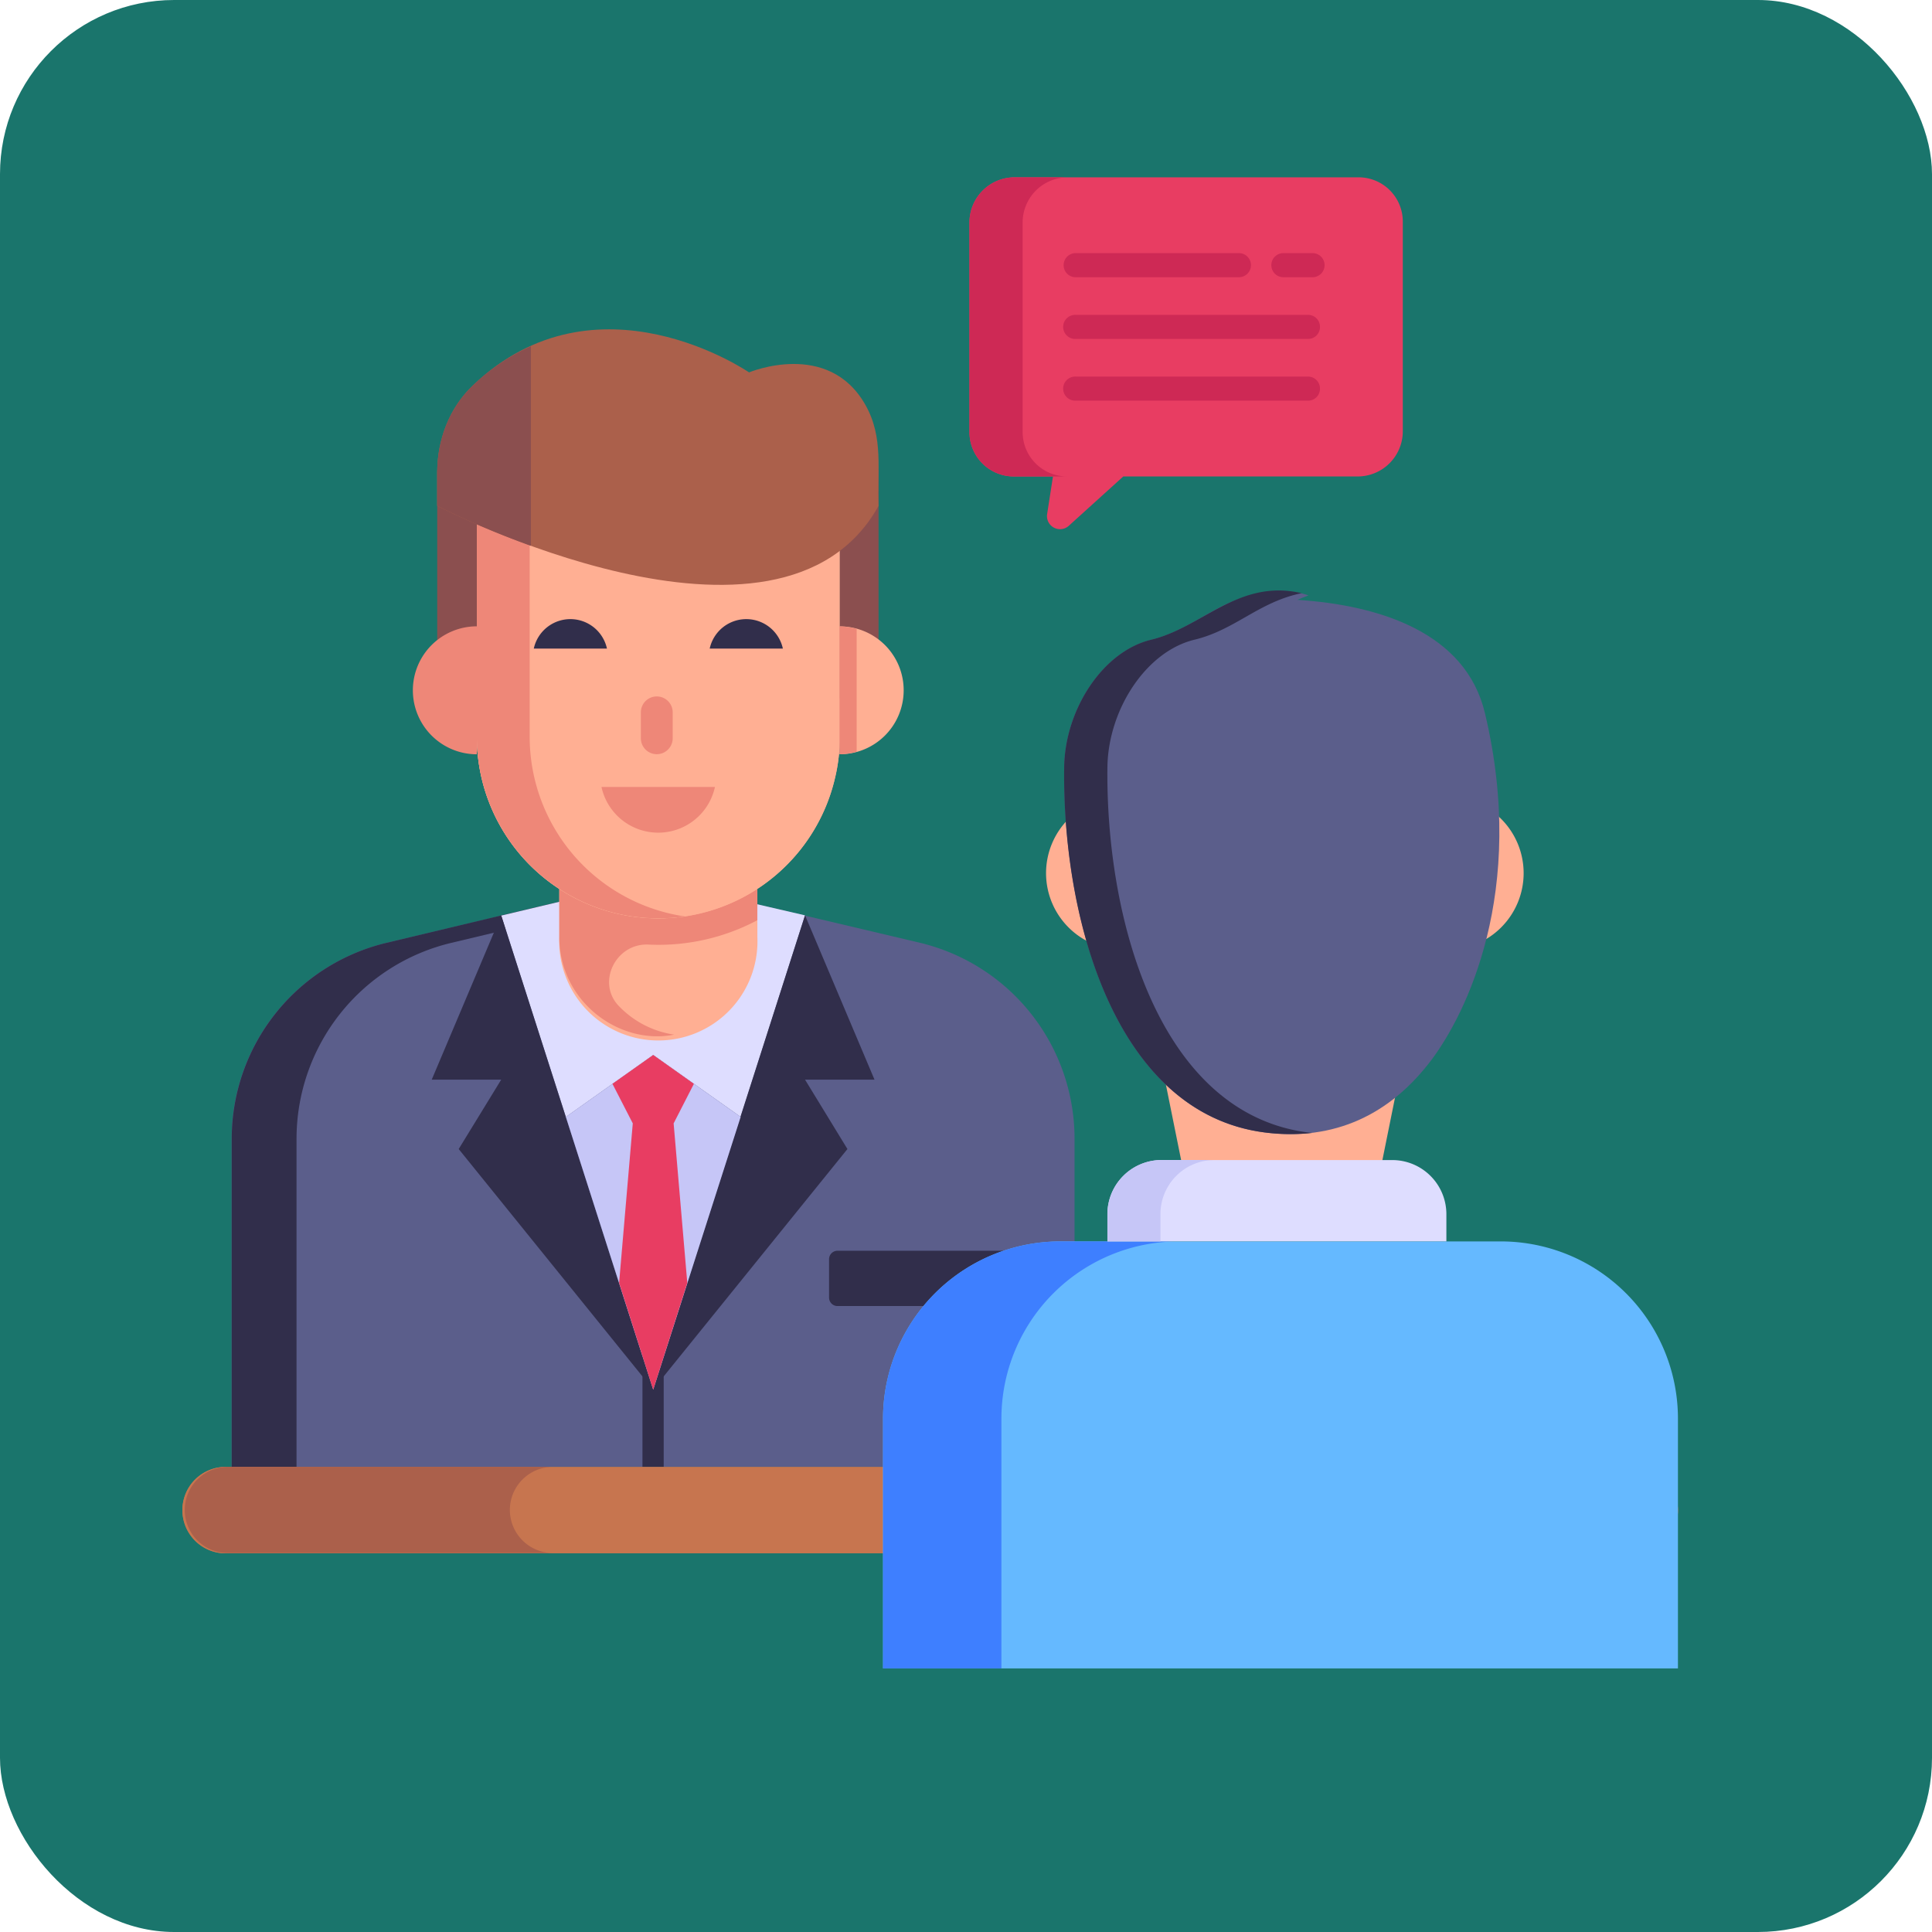 <svg id="Layer_1" data-name="Layer 1" xmlns="http://www.w3.org/2000/svg" viewBox="0 0 760 760">
  <rect width="760" height="760" rx="68.5" style="fill: #1a756c"/>
  <g id="_54" data-name="54">
    <g>
      <g>
        <path d="M660.7,594a16.92,16.92,0,0,1-17,17H90.63a17,17,0,1,1,0-33.91H643.74A17,17,0,0,1,660.7,594Z" transform="translate(-0.64 0)" style="fill: #c7754f"/>
        <path d="M217.74,610.91H90.67a16.94,16.94,0,1,1,0-33.87H217.74a16.94,16.94,0,0,0,0,33.87Z" transform="translate(-0.64 0)" style="fill: #ab604b"/>
        <g>
          <g>
            <path d="M423.34,447.88V577H91.76V447.88a79.24,79.24,0,0,1,61-77l45-10.68L257.6,346l39.45,9.4,65.5,15.47A79.28,79.28,0,0,1,423.34,447.88Z" transform="translate(-0.64 0)" style="fill: #5b5e8b"/>
            <path d="M253.37,520.24h8.35V577h-8.35Z" transform="translate(-0.64 0)" style="fill: #312e4b"/>
            <path d="M270.4,349l-47.11,11.13-45,10.74a79.27,79.27,0,0,0-61,77V577H91.8V447.88a79.28,79.28,0,0,1,60.92-77l45-10.74L257.58,346Z" transform="translate(-0.64 0)" style="fill: #312e4b"/>
            <path d="M317.32,360.07,292,439.36,257.6,415l-34.36,24.37-25.45-79.2,59.32-14.09h1.08l38.86,9.3Z" transform="translate(-0.64 0)" style="fill: #deddff"/>
            <g>
              <path d="M298.57,337.33v31.2a39,39,0,1,1-77.92,0v-31.2Z" transform="translate(-0.64 0)" style="fill: #ffaf93"/>
              <path d="M244.21,395.88l.24.24A37.7,37.7,0,0,0,265.84,407c-21.44,4.29-45.19-12.89-45.19-38.44V349.64A71.52,71.52,0,0,0,270,360.49c-18.37-2.65-34.71-12.77-44.31-24.77h72.86V362a82.87,82.87,0,0,1-42.86,9.57C242.76,371,235.12,386.71,244.21,395.88Z" transform="translate(-0.64 0)" style="fill: #ee8778"/>
              <path d="M331,205.66v84.18a71.39,71.39,0,0,1-71.39,71.39h0a71.4,71.4,0,0,1-71.4-71.39V205.66Z" transform="translate(-0.64 0)" style="fill: #ffaf93"/>
              <path d="M331,205.63V289.8a61.13,61.13,0,0,1-.32,6.68,59.11,59.11,0,0,1-1.53,9.25A71.34,71.34,0,0,1,188.24,289.8V205.63Z" transform="translate(-0.64 0)" style="fill: #ffaf93"/>
              <path d="M346.24,184.84v89.8H331v-69H188.25v69H172.63v-89.8Z" transform="translate(-0.64 0)" style="fill: #8b4f4f"/>
              <path d="M356.12,271.48A25.13,25.13,0,0,1,330.9,296.7V246.4A25.11,25.11,0,0,1,356.12,271.48Z" transform="translate(-0.64 0)" style="fill: #ffaf93"/>
              <path d="M337.63,247.41a25.29,25.29,0,0,0-6.73-1v50.3a25.29,25.29,0,0,0,6.73-1Z" transform="translate(-0.64 0)" style="fill: #ee8778"/>
              <path d="M209,198.27V289.8a71.47,71.47,0,0,0,61,70.69,71.44,71.44,0,0,1-81.78-70.69v6.92a25.17,25.17,0,1,1,0-50.34V198.27Z" transform="translate(-0.64 0)" style="fill: #ee8778"/>
              <path d="M265.26,280.22v10.2a6.26,6.26,0,1,1-12.52,0v-10.2a6.26,6.26,0,1,1,12.52,0Z" transform="translate(-0.64 0)" style="fill: #ee8778"/>
              <path d="M237.25,309.58a22.84,22.84,0,0,0,44.63,0Z" transform="translate(-0.64 0)" style="fill: #ee8778"/>
              <path d="M239.4,255.13a14.73,14.73,0,0,0-28.78,0Z" transform="translate(-0.64 0)" style="fill: #312e4b"/>
              <path d="M308.6,255.13a14.73,14.73,0,0,0-28.78,0Z" transform="translate(-0.64 0)" style="fill: #312e4b"/>
              <path d="M346.24,199c-38.86,69.91-173.61,0-173.61,0V185.86c0-12.89,4.76-25.47,14.1-34.3,48.6-46.37,108.57-5.07,108.57-5.07s31.15-13.09,45.76,12.78C348.35,172.08,345.65,185.21,346.24,199Z" transform="translate(-0.64 0)" style="fill: #ab604b"/>
              <path d="M209.48,136.21a80.13,80.13,0,0,0-22.75,15.35c-9.34,8.83-14.1,21.41-14.1,34.3V199a341.21,341.21,0,0,0,36.85,15.7Z" transform="translate(-0.64 0)" style="fill: #8b4f4f"/>
            </g>
          </g>
          <path d="M317.32,360.06l27.33,64.65H317.32L334,452l-76.48,94.63Z" transform="translate(-0.64 0)" style="fill: #312e4b"/>
          <path d="M197.8,360.06l-27.33,64.65H197.8L181.08,452l76.48,94.63Z" transform="translate(-0.64 0)" style="fill: #312e4b"/>
          <path d="M292,439.36,257.6,546.66l-34.36-107.3L257.6,415Z" transform="translate(-0.64 0)" style="fill: #c6c6f7"/>
          <path d="M265.63,441.91,271,504.66l-13.41,42-13.41-42,5.38-62.75-8-15.57L257.6,415l16,11.35Z" transform="translate(-0.64 0)" style="fill: #e83d62"/>
          <path d="M402.21,495.39v15a3.33,3.33,0,0,1-3.28,3.38H330.05a3.33,3.33,0,0,1-3.28-3.38v-15a3.33,3.33,0,0,1,3.28-3.38h68.88A3.33,3.33,0,0,1,402.21,495.39Z" transform="translate(-0.64 0)" style="fill: #312e4b"/>
        </g>
      </g>
      <path d="M552.47,87.14V169.7a17.78,17.78,0,0,1-17.73,17.73H442.51l-21.46,19.43a5.14,5.14,0,0,1-8.49-4.67l2.29-14.76H399.41A17.43,17.43,0,0,1,382,170V87.48a17.78,17.78,0,0,1,17.73-17.73H535.08A17.41,17.41,0,0,1,552.47,87.14Z" transform="translate(-0.64 0)" style="fill: #e83d62"/>
      <path d="M420.29,187.42H399.37A17.46,17.46,0,0,1,382,169.93V87.5a17.75,17.75,0,0,1,17.73-17.73h20.91A17.75,17.75,0,0,0,402.92,87.5v82.43A17.46,17.46,0,0,0,420.29,187.42Z" transform="translate(-0.64 0)" style="fill: #ce2955"/>
      <g>
        <path d="M521.7,104.34a4.74,4.74,0,0,1-4.84,4.71H505.49a4.74,4.74,0,0,1,0-9.48h11.37A4.75,4.75,0,0,1,521.7,104.34Z" transform="translate(-0.64 0)" style="fill: #ce2955"/>
        <path d="M519.88,152.91a4.66,4.66,0,0,1-4.71,4.7H423.82a4.74,4.74,0,1,1,0-9.47h91.35A4.68,4.68,0,0,1,519.88,152.91Z" transform="translate(-0.64 0)" style="fill: #ce2955"/>
        <path d="M419.05,104.34a4.72,4.72,0,0,1,4.7-4.77H488a4.74,4.74,0,0,1,0,9.48H423.75A4.7,4.7,0,0,1,419.05,104.34Z" transform="translate(-0.64 0)" style="fill: #ce2955"/>
        <path d="M519.88,128.63a4.66,4.66,0,0,1-4.71,4.7H423.82a4.74,4.74,0,1,1,0-9.47h91.35A4.67,4.67,0,0,1,519.88,128.63Z" transform="translate(-0.64 0)" style="fill: #ce2955"/>
      </g>
    </g>
    <path d="M660.7,594a16.92,16.92,0,0,1-17,17H90.63a17,17,0,1,1,0-33.91H643.74A17,17,0,0,1,660.7,594Z" transform="translate(-0.64 0)" style="fill: #c7754f"/>
    <path d="M217.74,610.91H90.67a16.94,16.94,0,1,1,0-33.87H217.74a16.94,16.94,0,0,0,0,33.87Z" transform="translate(-0.64 0)" style="fill: #ab604b"/>
    <g>
      <g>
        <path d="M472.49,343.48a30.18,30.18,0,1,1-30.18-30.18A30.18,30.18,0,0,1,472.49,343.48Z" transform="translate(-0.64 0)" style="fill: #ffaf93"/>
        <path d="M600,343.48a30.18,30.18,0,1,1-30.18-30.18A30.18,30.18,0,0,1,600,343.48Z" transform="translate(-0.64 0)" style="fill: #ffaf93"/>
      </g>
      <path d="M458.81,424.38l8.79,43.5h74.51l8.79-43.5Z" transform="translate(-0.64 0)" style="fill: #ffaf93"/>
      <path d="M660.7,558.12v98.19H348V558.12a69.76,69.76,0,0,1,69.78-69.78H591A69.7,69.7,0,0,1,660.7,558.12Z" transform="translate(-0.64 0)" style="fill: #65b9ff"/>
      <path d="M464.33,488.34a69.73,69.73,0,0,0-69.76,69.76v98.22H348V558.1a69.73,69.73,0,0,1,69.76-69.76Z" transform="translate(-0.64 0)" style="fill: #3e7fff"/>
      <path d="M569.61,477.64v10.68H436.26V477.64a21.3,21.3,0,0,1,21.3-21.3h90.75A21.3,21.3,0,0,1,569.61,477.64Z" transform="translate(-0.64 0)" style="fill: #deddff"/>
      <path d="M478.39,456.31a21.29,21.29,0,0,0-21.26,21.33v10.7H436.28v-10.7a21.29,21.29,0,0,1,21.26-21.33Z" transform="translate(-0.64 0)" style="fill: #c6c6f7"/>
      <path d="M563.88,416.75c-16.22,21.66-38.3,32.25-65.81,28.71-58.82-7.58-79.56-84.31-78.8-143.73.31-22.68,15.18-45.45,34.21-50.05,9.46-2.28,16.94-7.32,25.07-11.76,10.9-5.95,23.75-9.95,36.81-5.73-1.41.56-2.91,1.16-4.39,1.77,32.43,2.08,66.28,12.89,73.81,44.57C601.57,351.12,577,399.2,563.88,416.75Z" transform="translate(-0.64 0)" style="fill: #5b5e8b"/>
      <path d="M516.79,445.67a78.06,78.06,0,0,1-18.73-.2c-58.71-7.64-79.61-84.1-78.8-143.75.34-22.64,15.16-45.47,34.22-50.07,20.12-4.81,34.38-24.06,59.19-18.31-16.92,3.46-26.17,14.48-42.18,18.31-19,4.6-33.88,27.43-34.22,50.07-.7,59.82,20.26,136.13,78.8,143.75Z" transform="translate(-0.64 0)" style="fill: #312e4b"/>
    </g>
  </g>
</svg>

